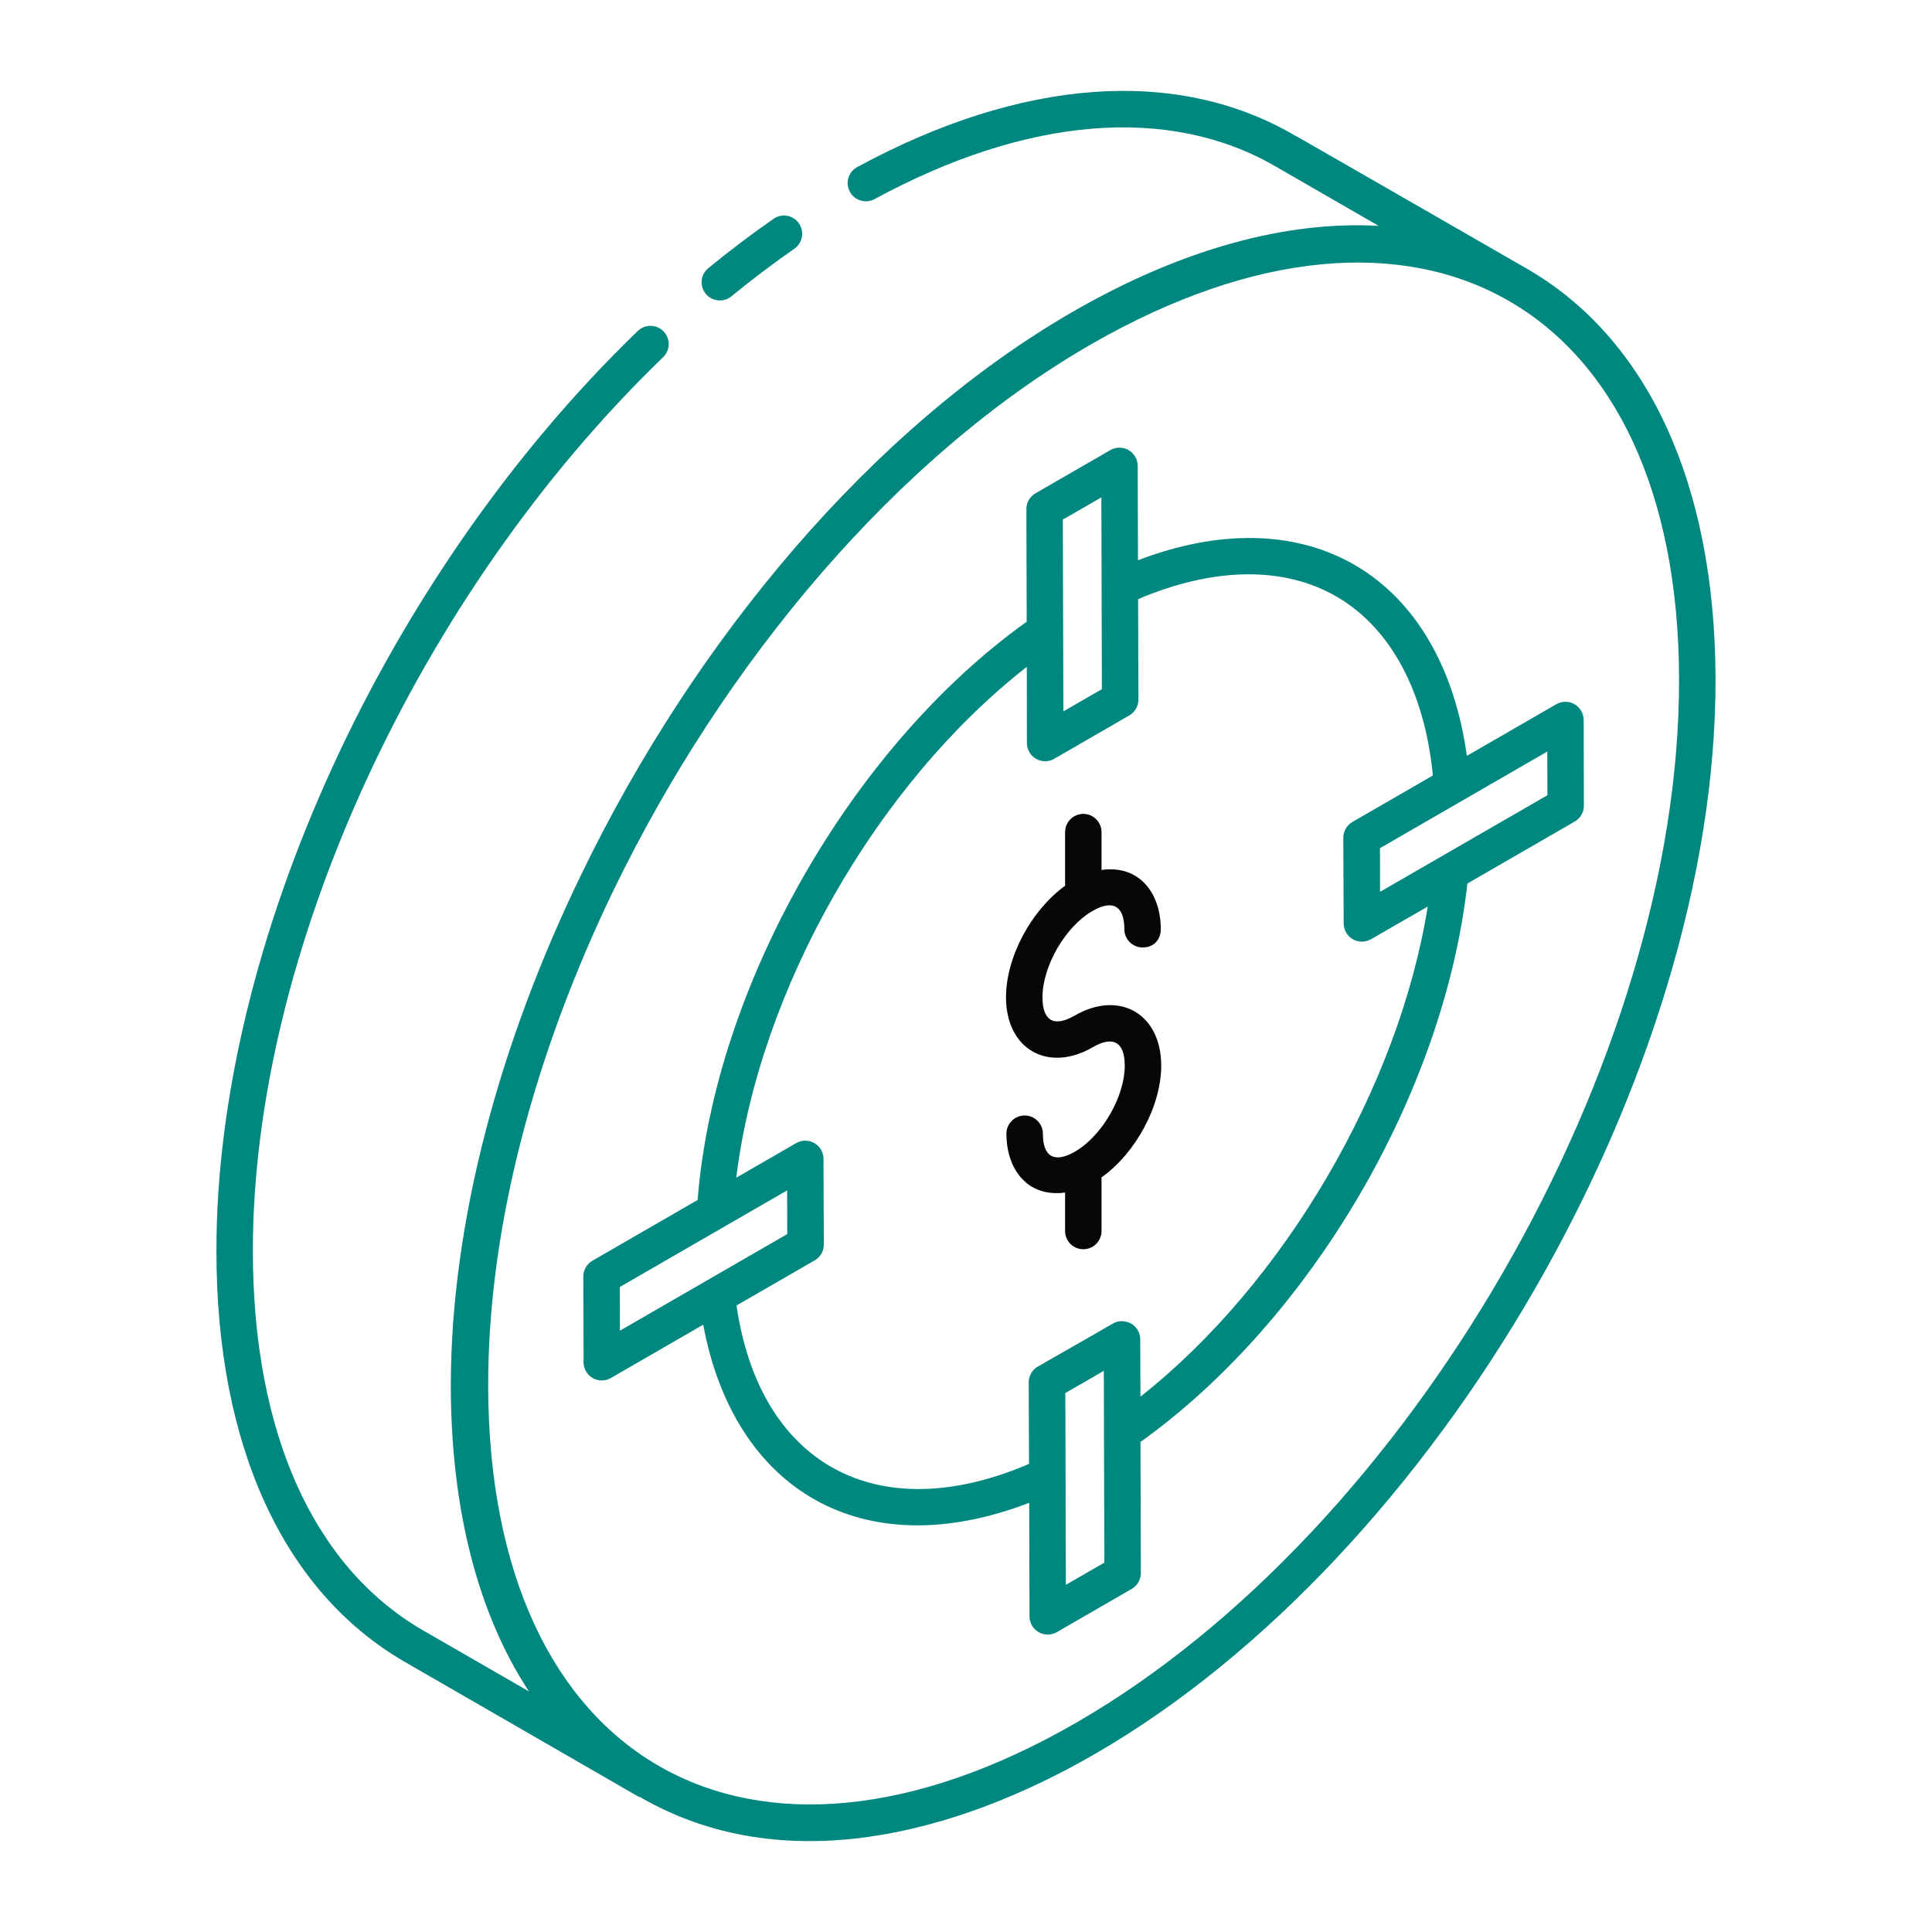 <svg xmlns="http://www.w3.org/2000/svg" fill="none" viewBox="0 0 48 48" height="48" width="48">
<path fill="#008880" d="M10.039 41.279L15.863 44.638C15.878 44.646 15.895 44.644 15.91 44.65C15.916 44.653 15.92 44.658 15.925 44.661C19.435 46.681 23.683 45.609 27.195 43.582C35.73 38.654 42.65 26.664 42.622 16.853C42.608 12.021 40.94 8.404 37.923 6.668C30.026 2.125 32.747 3.697 32.157 3.358C29.236 1.656 25.378 1.937 21.297 4.151C21.077 4.27 20.995 4.545 21.115 4.764C21.233 4.984 21.509 5.066 21.728 4.947C25.521 2.889 29.063 2.603 31.703 4.142L34.252 5.612C31.934 5.482 29.337 6.196 26.643 7.751C21.674 10.62 17.264 15.888 14.444 21.721C12.418 25.895 11.199 30.357 11.2 34.448C11.208 37.519 11.88 40.101 13.14 42.022L10.493 40.496C7.779 38.916 6.284 35.575 6.283 31.089C6.272 23.696 10.368 14.769 16.475 8.874C16.655 8.7 16.66 8.413 16.486 8.233C16.313 8.054 16.026 8.049 15.846 8.222C9.574 14.277 5.366 23.466 5.377 31.089C5.378 35.911 7.034 39.53 10.039 41.279ZM41.716 16.855C41.744 26.377 35.026 38.015 26.743 42.797C18.625 47.484 12.155 43.812 12.129 34.458C12.117 30.496 13.287 26.172 15.241 22.123C17.989 16.45 22.286 11.327 27.122 8.546C35.251 3.881 41.69 7.544 41.716 16.855Z"></path>
<path fill="#008880" d="M19.219 5.436C18.675 5.813 18.13 6.226 17.598 6.662C17.404 6.82 17.375 7.106 17.534 7.299C17.692 7.492 17.978 7.521 18.172 7.362C18.685 6.942 19.211 6.544 19.736 6.179C19.941 6.037 19.992 5.754 19.849 5.549C19.706 5.344 19.425 5.293 19.219 5.436Z"></path>
<path fill="#008880" d="M36.444 18.779C36.142 16.604 35.184 14.939 33.694 14.058C32.209 13.18 30.303 13.142 28.273 13.919L28.266 11.573C28.265 11.412 28.179 11.263 28.039 11.182C27.899 11.101 27.727 11.102 27.587 11.182L25.726 12.256C25.586 12.337 25.499 12.487 25.5 12.649L25.508 15.446C21.141 18.566 17.75 24.524 17.332 29.813L14.719 31.322C14.578 31.403 14.492 31.553 14.492 31.716L14.498 33.845C14.499 34.007 14.585 34.156 14.725 34.237C14.863 34.316 15.036 34.318 15.178 34.236L17.471 32.912C18.233 37.013 21.418 38.933 25.57 37.337L25.578 40.159C25.578 40.321 25.665 40.47 25.805 40.551C25.942 40.63 26.115 40.632 26.257 40.55L28.117 39.476C28.258 39.395 28.344 39.245 28.344 39.083L28.335 35.825C32.576 32.79 35.876 27.154 36.457 21.951L39.125 20.41C39.266 20.328 39.352 20.179 39.351 20.016L39.346 17.887C39.345 17.726 39.259 17.577 39.119 17.496C38.979 17.414 38.806 17.416 38.666 17.496L36.444 18.779ZM27.363 12.357L27.376 17.122C27.285 17.174 26.329 17.726 26.42 17.674C26.419 17.512 26.405 12.59 26.406 12.909L27.363 12.357ZM15.399 31.975L19.556 29.575L19.559 30.66C19.417 30.742 15.173 33.193 15.402 33.061L15.399 31.975ZM26.481 39.375L26.468 34.61L27.424 34.059L27.437 38.823L26.481 39.375ZM28.334 34.699L28.329 33.274C28.329 33.114 28.242 32.964 28.103 32.884C28.102 32.884 28.102 32.884 28.102 32.884C28.101 32.883 28.101 32.883 28.101 32.883C28.035 32.845 27.962 32.829 27.889 32.826C27.884 32.826 27.881 32.823 27.877 32.823C27.798 32.823 27.719 32.842 27.648 32.883L27.273 33.1L25.785 33.952C25.644 34.033 25.557 34.184 25.558 34.346L25.566 36.37C21.773 37.998 18.866 36.361 18.299 32.434C18.39 32.381 20.367 31.241 20.241 31.314C20.383 31.233 20.469 31.082 20.468 30.92L20.461 29.324L20.46 28.791C20.459 28.629 20.373 28.48 20.233 28.4C20.093 28.318 19.92 28.32 19.781 28.4C19.689 28.453 18.197 29.314 18.292 29.259C18.867 24.592 21.765 19.497 25.511 16.567C25.511 16.658 25.513 18.581 25.513 18.46C25.513 18.622 25.599 18.771 25.739 18.852C25.88 18.933 26.052 18.933 26.192 18.852C26.283 18.8 28.177 17.705 28.056 17.775C28.056 17.775 28.056 17.775 28.057 17.774L28.058 17.774C28.198 17.692 28.285 17.543 28.284 17.38L28.276 14.886C30.167 14.081 31.919 14.061 33.233 14.838C34.565 15.625 35.4 17.203 35.599 19.267L33.604 20.419C33.604 20.419 33.603 20.42 33.602 20.421L33.6 20.422C33.46 20.503 33.373 20.654 33.374 20.816L33.383 22.944C33.384 23.106 33.47 23.255 33.61 23.335C33.75 23.416 33.922 23.415 34.062 23.335L35.471 22.523C34.753 27.018 31.896 31.894 28.334 34.699ZM34.287 22.157L34.285 21.073C34.376 21.02 38.534 18.619 38.442 18.672L38.445 19.757L34.287 22.157Z"></path>
<path fill="#090706" d="M26.698 25.233C26.186 25.527 25.902 25.364 25.9 24.782C25.898 24.007 26.466 23.023 27.141 22.634C27.644 22.343 27.933 22.503 27.934 23.087C27.935 23.337 28.138 23.539 28.387 23.539C28.671 23.544 28.841 23.335 28.84 23.084C28.837 22.173 28.292 21.482 27.367 21.614V20.674C27.367 20.424 27.165 20.221 26.915 20.221C26.664 20.221 26.462 20.424 26.462 20.674V22.006C25.621 22.616 24.991 23.778 24.994 24.785C24.998 26.068 26.035 26.661 27.15 26.018C27.651 25.727 27.942 25.884 27.944 26.471C27.946 27.243 27.38 28.223 26.707 28.612C26.205 28.901 25.911 28.753 25.91 28.166C25.909 27.916 25.706 27.714 25.457 27.714C25.456 27.714 25.456 27.714 25.455 27.714C25.206 27.715 25.003 27.918 25.004 28.168C25.006 29.045 25.519 29.754 26.462 29.629V30.584C26.462 30.835 26.664 31.037 26.915 31.037C27.165 31.037 27.367 30.835 27.367 30.584V29.253C28.215 28.648 28.853 27.479 28.85 26.468C28.846 25.187 27.811 24.59 26.698 25.233Z"></path>
</svg>
